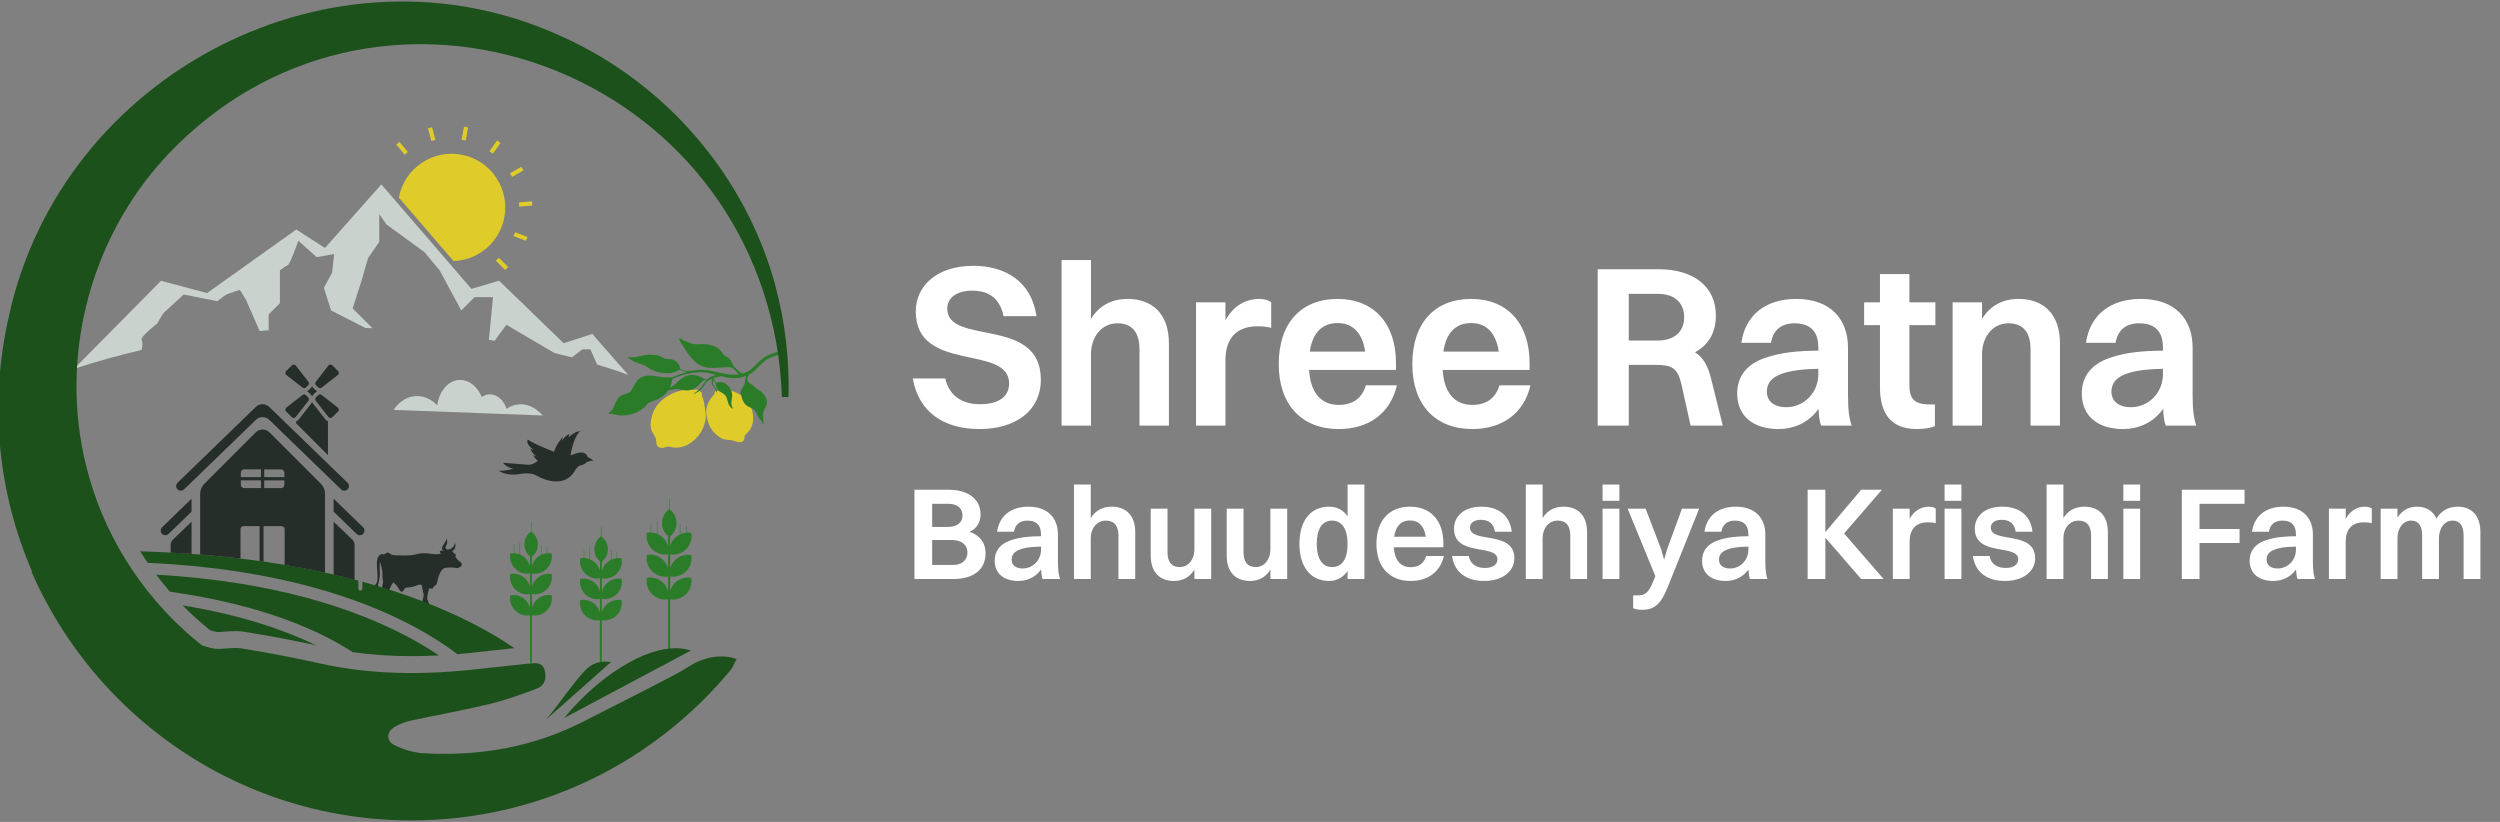 <svg width="146" height="48" viewBox="0 0 146 48" fill="none" xmlns="http://www.w3.org/2000/svg">
<rect x="0" y="0" width="146" height="48" fill="#808080" stroke="none"/>
<g clip-path="url(#clip0_526_2082)">
<path d="M28.377 14.524C27.821 14.987 27.156 15.222 26.485 15.244L23.294 11.541C23.422 10.845 23.786 10.189 24.371 9.705C25.701 8.597 27.676 8.78 28.783 10.111C29.891 11.442 29.708 13.416 28.377 14.524Z" fill="#DFCC2A"/>
<path d="M23.328 8.286L23.14 8.443L23.632 9.035L23.82 8.878L23.328 8.286Z" fill="#DFCC2A"/>
<path d="M25.232 7.429L24.995 7.492L25.192 8.236L25.428 8.174L25.232 7.429Z" fill="#DFCC2A"/>
<path d="M27.095 7.401L26.958 8.159L27.199 8.202L27.336 7.444L27.095 7.401Z" fill="#DFCC2A"/>
<path d="M29.029 8.203L28.585 8.832L28.787 8.975L29.231 8.345L29.029 8.203Z" fill="#DFCC2A"/>
<path d="M30.449 9.739L29.781 10.122L29.903 10.335L30.571 9.952L30.449 9.739Z" fill="#DFCC2A"/>
<path d="M31.067 11.756L30.3 11.821L30.321 12.067L31.088 12.002L31.067 11.756Z" fill="#DFCC2A"/>
<path d="M30.079 13.567L29.995 13.796L30.717 14.062L30.802 13.832L30.079 13.567Z" fill="#DFCC2A"/>
<path d="M29.133 15.047L28.958 15.222L29.501 15.767L29.676 15.593L29.133 15.047Z" fill="#DFCC2A"/>
<path d="M36.696 21.899C36.696 21.899 36.05 21.643 34.871 21.289L34.481 20.402H34.002L33.4 20.873C33.08 20.787 32.74 20.704 32.376 20.614L29.572 18.967L28.886 19.901C28.774 19.882 28.665 19.863 28.55 19.844L28.793 17.351H27.716L26.937 18.131L25.68 15.797L24.846 14.794L24.784 14.721L23.114 13.504L22.567 13.105L22.149 12.508V14.124L21.937 14.431L21.491 15.08L21.132 16.337L20.595 18.012L21.75 19.167C21.614 19.162 21.476 19.157 21.341 19.155L19.335 18.131L18.915 16.812L19.395 15.914L19.516 14.837L18.499 15.018L17.422 14.06C17.422 14.06 16.945 15.438 16.795 15.495C16.645 15.557 16.346 15.795 16.346 15.795V17.708L15.69 18.366C15.69 18.366 15.683 18.763 15.69 19.022C15.69 19.076 15.693 19.169 15.693 19.286C15.514 19.3 15.341 19.314 15.163 19.331L14.374 17.527L14.013 16.931C14.013 16.931 13.416 17.111 13.236 17.199C13.055 17.29 12.696 17.589 12.696 17.589L10.724 17.199L9.526 18.307L9.167 18.908C9.167 18.908 8.15 19.685 8.269 19.865C8.39 20.046 8.26 20.44 8.26 20.44C6.965 20.742 5.648 21.106 4.32 21.541L9.405 16.396L12.097 17.114L17.301 13.404L18.979 14.481L22.27 10.769L22.66 11.218L25.851 14.92L26.925 16.168L27.16 16.441L27.531 16.871L29.149 16.394L32.918 20.044L34.593 19.504L36.689 21.897L36.696 21.899Z" fill="#C9D2CC"/>
<path d="M31.934 34.417C32.177 34.175 32.269 33.84 32.215 33.526C31.901 33.472 31.566 33.564 31.323 33.807C31.195 33.935 31.11 34.092 31.064 34.256V33.495C31.371 33.541 31.697 33.448 31.934 33.213C32.177 32.97 32.269 32.635 32.215 32.322C32.129 32.307 32.041 32.305 31.956 32.312V31.941H31.927V32.315C31.82 32.326 31.716 32.355 31.618 32.4V31.849H31.59V32.414C31.495 32.462 31.404 32.524 31.323 32.604C31.195 32.733 31.11 32.889 31.064 33.053V32.519C31.276 32.348 31.414 32.089 31.414 31.797C31.414 31.504 31.264 31.219 31.036 31.048V30.489H31.008V31.043C30.775 31.212 30.625 31.485 30.625 31.794C30.625 32.077 30.753 32.331 30.953 32.5V33.051C30.908 32.887 30.822 32.733 30.694 32.602C30.599 32.507 30.489 32.436 30.373 32.386V31.706H30.345V32.374C30.245 32.336 30.14 32.312 30.036 32.305V31.799H30.007V32.305C29.938 32.305 29.869 32.305 29.803 32.319C29.748 32.633 29.841 32.968 30.083 33.21C30.321 33.448 30.644 33.541 30.953 33.493V34.251C30.908 34.087 30.822 33.933 30.694 33.802C30.451 33.56 30.116 33.467 29.803 33.522C29.748 33.835 29.841 34.17 30.083 34.413C30.321 34.65 30.644 34.743 30.953 34.696V35.492C30.908 35.328 30.822 35.173 30.694 35.042C30.451 34.8 30.116 34.707 29.803 34.762C29.748 35.076 29.841 35.411 30.083 35.653C30.321 35.891 30.644 35.983 30.953 35.936V38.699H31.067V35.936C31.373 35.981 31.699 35.888 31.937 35.653C32.179 35.411 32.272 35.076 32.217 34.762C31.903 34.707 31.568 34.8 31.326 35.042C31.198 35.171 31.112 35.328 31.067 35.492V34.693C31.373 34.741 31.699 34.646 31.937 34.41L31.934 34.417Z" fill="#2B7C29"/>
<path d="M36.024 34.698C36.266 34.456 36.359 34.12 36.304 33.807C35.99 33.752 35.655 33.845 35.413 34.087C35.285 34.215 35.199 34.372 35.154 34.536V33.778C35.461 33.823 35.786 33.731 36.021 33.495C36.264 33.253 36.356 32.918 36.302 32.604C36.216 32.59 36.128 32.588 36.043 32.595V32.224H36.014V32.597C35.907 32.609 35.803 32.638 35.705 32.683V32.132H35.677V32.697C35.582 32.745 35.492 32.806 35.411 32.885C35.282 33.013 35.197 33.17 35.152 33.334V32.799C35.363 32.628 35.501 32.369 35.501 32.077C35.501 31.785 35.351 31.499 35.123 31.331V30.772H35.095V31.326C34.862 31.495 34.712 31.768 34.712 32.077C34.712 32.36 34.84 32.611 35.04 32.783V33.334C34.995 33.17 34.909 33.016 34.781 32.885C34.686 32.79 34.577 32.718 34.46 32.669V31.989H34.432V32.657C34.332 32.619 34.227 32.595 34.123 32.588V32.082H34.094V32.588C34.025 32.588 33.959 32.588 33.89 32.602C33.835 32.916 33.928 33.251 34.17 33.493C34.408 33.731 34.731 33.823 35.038 33.776V34.534C34.992 34.37 34.907 34.215 34.779 34.085C34.536 33.842 34.201 33.75 33.888 33.804C33.833 34.118 33.925 34.453 34.168 34.696C34.406 34.933 34.729 35.026 35.035 34.978V35.774C34.99 35.61 34.904 35.456 34.776 35.325C34.534 35.083 34.199 34.99 33.885 35.045C33.831 35.358 33.923 35.694 34.166 35.936C34.403 36.173 34.726 36.266 35.033 36.219V38.982H35.147V36.219C35.453 36.264 35.779 36.171 36.014 35.936C36.257 35.694 36.349 35.358 36.295 35.045C35.981 34.99 35.646 35.083 35.404 35.325C35.275 35.453 35.19 35.61 35.145 35.774V34.978C35.451 35.023 35.777 34.931 36.012 34.696L36.024 34.698Z" fill="#2B7C29"/>
<path d="M40.07 33.367C40.329 33.108 40.429 32.749 40.372 32.412C40.035 32.352 39.676 32.455 39.417 32.714C39.279 32.852 39.186 33.018 39.139 33.194V32.379C39.469 32.429 39.816 32.329 40.07 32.075C40.325 31.82 40.429 31.457 40.372 31.119C40.279 31.103 40.187 31.1 40.094 31.107V30.71H40.063V31.11C39.949 31.122 39.837 31.152 39.731 31.2V30.608H39.7V31.214C39.597 31.264 39.5 31.331 39.415 31.416C39.277 31.554 39.184 31.72 39.137 31.896V31.321C39.365 31.138 39.51 30.86 39.51 30.547C39.51 30.233 39.348 29.926 39.103 29.746V29.147H39.072V29.741C38.823 29.922 38.661 30.214 38.661 30.547C38.661 30.851 38.799 31.122 39.013 31.305V31.896C38.965 31.72 38.873 31.554 38.735 31.416C38.633 31.314 38.516 31.238 38.393 31.186V30.456H38.362V31.174C38.255 31.134 38.143 31.107 38.029 31.1V30.556H37.998V31.1C37.925 31.1 37.851 31.1 37.78 31.114C37.72 31.452 37.822 31.811 38.081 32.07C38.336 32.324 38.683 32.424 39.013 32.374V33.189C38.965 33.013 38.873 32.847 38.735 32.709C38.476 32.45 38.117 32.35 37.78 32.407C37.72 32.745 37.822 33.103 38.081 33.362C38.336 33.617 38.683 33.717 39.013 33.667V34.522C38.965 34.346 38.873 34.18 38.735 34.042C38.476 33.783 38.117 33.683 37.78 33.74C37.72 34.078 37.822 34.437 38.081 34.696C38.34 34.955 38.683 35.05 39.013 35V37.963H39.137V35C39.467 35.05 39.814 34.95 40.068 34.696C40.327 34.437 40.427 34.078 40.37 33.74C40.032 33.681 39.674 33.783 39.415 34.042C39.277 34.18 39.184 34.346 39.137 34.522V33.667C39.467 33.717 39.814 33.617 40.068 33.362L40.07 33.367Z" fill="#2B7C29"/>
<path d="M43.977 24.252C43.96 24.095 43.92 23.943 43.863 23.798C43.808 23.66 43.737 23.522 43.644 23.406C43.45 23.159 43.164 22.992 42.874 22.878C42.732 22.821 42.58 22.781 42.425 22.774C42.349 22.771 42.271 22.774 42.197 22.791C42.133 22.805 42.052 22.848 41.986 22.831C41.943 22.821 41.922 22.798 41.874 22.812C41.817 22.826 41.731 22.869 41.729 22.938C41.729 22.954 41.731 22.971 41.729 22.988C41.729 23.004 41.717 23.019 41.71 23.033C41.708 23.04 41.703 23.045 41.698 23.052C41.677 23.071 41.653 23.092 41.634 23.114C41.587 23.166 41.541 23.221 41.501 23.28C41.42 23.396 41.356 23.525 41.311 23.66C41.266 23.793 41.242 23.931 41.244 24.071C41.244 24.235 41.285 24.397 41.328 24.554C41.368 24.706 41.418 24.855 41.499 24.991C41.572 25.114 41.665 25.226 41.769 25.328C41.879 25.433 41.998 25.53 42.133 25.599C42.204 25.635 42.278 25.659 42.354 25.671C42.435 25.685 42.52 25.687 42.601 25.694C42.682 25.701 42.763 25.711 42.839 25.737C43.105 25.832 43.466 25.937 43.483 25.521C43.483 25.485 43.49 25.457 43.509 25.426C43.544 25.366 43.602 25.321 43.651 25.271C43.704 25.219 43.749 25.164 43.789 25.103C43.87 24.981 43.925 24.844 43.956 24.703C43.989 24.554 43.991 24.402 43.975 24.252H43.977Z" fill="#DFCC2A"/>
<path d="M41.135 23.627C41.116 23.451 41.071 23.268 40.985 23.116C40.985 23.109 40.99 23.102 40.99 23.092C40.997 23.052 41.002 23.012 40.99 22.974C40.971 22.916 40.921 22.878 40.871 22.843C40.817 22.802 40.76 22.762 40.693 22.753C40.634 22.743 40.577 22.76 40.517 22.774C40.41 22.753 40.296 22.748 40.187 22.755C39.697 22.779 39.217 22.954 38.821 23.244C38.41 23.544 38.162 23.905 38.046 24.399C38.008 24.566 37.982 24.739 37.998 24.905C38.005 24.993 38.027 25.076 38.06 25.157C38.132 25.328 38.286 25.495 38.314 25.687C38.348 25.91 38.295 26.089 38.581 26.155C38.754 26.196 38.837 26.089 38.996 26.082C39.077 26.079 39.156 26.103 39.234 26.12C39.315 26.136 39.4 26.143 39.483 26.143C39.652 26.143 39.821 26.11 39.98 26.051C40.147 25.989 40.301 25.896 40.441 25.787C40.586 25.675 40.714 25.542 40.824 25.4C41.023 25.138 41.135 24.848 41.199 24.53C41.254 24.257 41.168 23.905 41.135 23.627Z" fill="#DFCC2A"/>
<path d="M45.576 20.531C45.31 20.566 45.039 20.647 44.801 20.771C44.578 20.885 44.398 21.049 44.222 21.225C44.025 21.424 43.832 21.626 43.573 21.743C43.502 21.773 43.428 21.8 43.352 21.819C43.347 21.814 43.343 21.809 43.335 21.807C43.191 21.738 43.093 21.6 42.967 21.503C42.839 21.403 42.694 21.315 42.544 21.248C42.387 21.182 42.223 21.144 42.055 21.125C41.874 21.103 41.698 21.075 41.527 21.011C41.437 20.977 41.349 20.937 41.263 20.892C41.218 20.868 41.175 20.842 41.13 20.818C41.083 20.792 41.035 20.771 40.988 20.742C40.973 20.733 40.962 20.752 40.973 20.761C41.04 20.823 41.102 20.882 41.18 20.928C41.256 20.97 41.332 21.011 41.413 21.044C41.577 21.113 41.751 21.158 41.926 21.187C42.107 21.215 42.283 21.244 42.454 21.31C42.608 21.372 42.753 21.457 42.877 21.569C42.946 21.631 43.005 21.702 43.067 21.773C43.093 21.804 43.121 21.833 43.152 21.859C43.043 21.876 42.931 21.88 42.822 21.88C42.254 21.876 41.727 21.648 41.166 21.605C40.931 21.588 40.691 21.605 40.453 21.648C40.332 21.648 40.208 21.662 40.087 21.657C39.897 21.65 39.769 21.569 39.6 21.5C39.317 21.384 39.037 21.431 38.742 21.467C38.74 21.467 38.742 21.472 38.742 21.472C39.089 21.448 39.424 21.467 39.74 21.614C39.861 21.671 39.975 21.702 40.108 21.714C40.123 21.714 40.135 21.716 40.149 21.719C39.964 21.766 39.783 21.826 39.607 21.892C39.063 22.099 38.505 22.389 38.084 22.798C38.07 22.809 38.084 22.831 38.103 22.821C38.547 22.508 38.989 22.211 39.505 22.025C40.023 21.84 40.624 21.69 41.175 21.755C41.396 21.781 41.61 21.835 41.822 21.89C41.639 21.928 41.465 22.009 41.318 22.142C41.311 22.147 41.306 22.154 41.299 22.161C41.249 22.175 41.197 22.159 41.147 22.147C41.073 22.13 40.997 22.142 40.923 22.154C40.769 22.182 40.615 22.215 40.462 22.256C40.379 22.277 40.296 22.303 40.213 22.329C40.206 22.329 40.211 22.344 40.215 22.341C40.367 22.303 40.522 22.268 40.679 22.237C40.757 22.22 40.838 22.206 40.916 22.194C40.954 22.187 40.992 22.182 41.033 22.18C41.071 22.18 41.106 22.182 41.145 22.192C41.178 22.199 41.213 22.208 41.247 22.213C41.152 22.318 41.08 22.432 41 22.555C40.881 22.729 40.7 22.857 40.534 22.983C40.522 22.992 40.534 23.014 40.548 23.007C40.698 22.928 40.838 22.85 40.959 22.726C41.087 22.593 41.152 22.413 41.292 22.287C41.382 22.206 41.489 22.149 41.605 22.106C41.57 22.194 41.556 22.296 41.568 22.382C41.596 22.581 41.846 22.688 41.815 22.9C41.812 22.921 41.846 22.931 41.85 22.909C41.888 22.788 41.831 22.695 41.755 22.603C41.679 22.508 41.615 22.418 41.632 22.289C41.636 22.251 41.648 22.218 41.663 22.182C41.677 22.213 41.696 22.242 41.715 22.27C41.741 22.311 41.77 22.351 41.803 22.384C41.872 22.451 41.962 22.477 42.052 22.498C42.064 22.501 42.069 22.482 42.057 22.479C41.974 22.453 41.886 22.425 41.824 22.358C41.765 22.291 41.727 22.211 41.686 22.13C41.696 22.111 41.705 22.09 41.715 22.07C41.848 22.03 41.986 22.002 42.116 21.971C42.337 22.025 42.561 22.073 42.794 22.08C43.069 22.09 43.335 22.047 43.58 21.949C43.507 22.085 43.497 22.227 43.542 22.375C43.59 22.527 43.675 22.669 43.751 22.807C43.792 22.878 43.832 22.947 43.875 23.014C43.92 23.085 43.965 23.159 44.02 23.221C44.032 23.235 44.053 23.221 44.048 23.204C44.022 23.133 43.986 23.064 43.953 22.995C43.92 22.926 43.884 22.857 43.851 22.788C43.785 22.655 43.72 22.522 43.668 22.384C43.618 22.253 43.616 22.128 43.675 22.002C43.699 21.952 43.73 21.907 43.763 21.864C43.882 21.8 43.994 21.719 44.096 21.624C44.305 21.429 44.483 21.201 44.718 21.039C44.989 20.852 45.308 20.785 45.614 20.685C45.702 20.657 45.657 20.524 45.571 20.535L45.576 20.531Z" fill="#2B7C29"/>
<path d="M39.472 21.971C39.303 22.03 39.137 22.04 38.961 22.037C38.759 22.037 38.564 22.011 38.367 21.976C38.053 21.918 37.697 21.897 37.409 22.063C37.278 22.137 37.186 22.246 37.11 22.372C37.038 22.496 36.981 22.629 36.903 22.748C36.865 22.805 36.82 22.859 36.767 22.902C36.701 22.954 36.623 22.985 36.542 23.007C36.461 23.03 36.375 23.047 36.299 23.088C36.233 23.123 36.173 23.171 36.123 23.228C35.888 23.491 35.872 23.919 35.558 24.116C35.522 24.14 35.558 24.202 35.596 24.181C35.644 24.154 35.705 24.164 35.755 24.174C35.81 24.183 35.862 24.195 35.914 24.207C35.993 24.226 36.071 24.245 36.152 24.254C36.235 24.264 36.321 24.266 36.404 24.264C36.72 24.257 37.041 24.166 37.314 24.012C37.447 23.936 37.58 23.846 37.687 23.736C37.739 23.684 37.775 23.617 37.832 23.57C37.882 23.527 37.941 23.499 38.001 23.473C38.151 23.408 38.307 23.361 38.455 23.294C38.588 23.233 38.711 23.149 38.818 23.047C38.944 22.928 39.046 22.788 39.125 22.634C39.165 22.553 39.196 22.47 39.215 22.382C39.232 22.294 39.239 22.206 39.279 22.125C39.286 22.111 39.286 22.099 39.279 22.09C39.35 22.075 39.422 22.054 39.488 22.014C39.512 21.999 39.498 21.964 39.472 21.973V21.971Z" fill="#2B7C29"/>
<path d="M39.733 21.567C39.709 21.462 39.69 21.358 39.633 21.265C39.586 21.187 39.517 21.118 39.441 21.068C39.362 21.018 39.272 20.985 39.177 20.975C39.056 20.963 38.937 20.98 38.821 20.937C38.721 20.899 38.633 20.837 38.535 20.794C38.426 20.747 38.307 20.73 38.191 20.726C38.072 20.718 37.953 20.714 37.837 20.718C37.718 20.723 37.599 20.745 37.485 20.771C37.228 20.83 36.96 20.913 36.696 20.847C36.677 20.842 36.67 20.868 36.682 20.88C36.772 20.951 36.862 21.023 36.962 21.077C37.057 21.13 37.16 21.165 37.264 21.201C37.366 21.236 37.471 21.267 37.571 21.31C37.623 21.331 37.673 21.358 37.72 21.386C37.77 21.417 37.818 21.45 37.865 21.484C38.205 21.716 38.635 21.809 39.042 21.797C39.265 21.79 39.493 21.731 39.671 21.593C39.676 21.59 39.676 21.586 39.674 21.581H39.685C39.693 21.605 39.738 21.598 39.731 21.569L39.733 21.567Z" fill="#2B7C29"/>
<path d="M41.185 22.161C40.898 21.961 40.536 21.835 40.187 21.923C40.03 21.964 39.888 22.042 39.759 22.137C39.695 22.185 39.633 22.239 39.576 22.294C39.514 22.351 39.46 22.413 39.398 22.467C39.324 22.536 39.241 22.581 39.153 22.622C39.058 22.665 38.961 22.705 38.863 22.743C38.83 22.755 38.849 22.8 38.88 22.798C39.056 22.788 39.232 22.774 39.405 22.738C39.448 22.729 39.491 22.719 39.536 22.722C39.581 22.722 39.624 22.729 39.667 22.738C39.752 22.755 39.835 22.774 39.921 22.786C40.082 22.81 40.244 22.805 40.401 22.753C40.539 22.707 40.665 22.627 40.769 22.529C40.888 22.418 40.976 22.265 41.123 22.189C41.135 22.185 41.138 22.175 41.14 22.166H41.145C41.145 22.166 41.164 22.177 41.173 22.182C41.187 22.189 41.199 22.168 41.187 22.159L41.185 22.161Z" fill="#2B7C29"/>
<path d="M42.801 23.831C42.701 23.717 42.703 23.556 42.722 23.416C42.734 23.33 42.751 23.247 42.758 23.161C42.763 23.097 42.758 23.033 42.746 22.971C42.696 22.719 42.523 22.479 42.292 22.365C42.223 22.332 42.15 22.313 42.071 22.313C41.983 22.313 41.898 22.337 41.81 22.337C41.803 22.337 41.796 22.339 41.793 22.344C41.791 22.344 41.786 22.344 41.786 22.349C41.786 22.349 41.786 22.349 41.786 22.351C41.784 22.36 41.786 22.37 41.791 22.375C41.8 22.422 41.81 22.472 41.819 22.52C41.829 22.572 41.841 22.624 41.86 22.674C41.881 22.726 41.914 22.771 41.957 22.809C42.005 22.85 42.057 22.881 42.112 22.912C42.207 22.966 42.306 23.019 42.371 23.109C42.456 23.228 42.475 23.382 42.52 23.52C42.566 23.658 42.639 23.796 42.775 23.862C42.794 23.872 42.813 23.846 42.798 23.831H42.801Z" fill="#2B7C29"/>
<path d="M42.931 21.498C42.931 21.498 42.917 21.481 42.91 21.472C42.91 21.467 42.908 21.462 42.903 21.457C42.834 21.386 42.798 21.291 42.753 21.206C42.706 21.118 42.661 21.02 42.592 20.947C42.513 20.861 42.406 20.828 42.314 20.761C42.216 20.69 42.171 20.571 42.093 20.481C42.014 20.393 41.922 20.319 41.819 20.265C41.703 20.2 41.572 20.167 41.444 20.139C41.311 20.11 41.175 20.093 41.04 20.096C40.895 20.098 40.752 20.117 40.608 20.105C40.446 20.091 40.299 20.034 40.149 19.972C40.011 19.915 39.854 19.872 39.745 19.77C39.707 19.732 39.636 19.789 39.662 19.834C39.79 20.063 39.928 20.284 40.073 20.5C40.215 20.714 40.377 20.92 40.562 21.099C40.752 21.279 40.973 21.398 41.23 21.453C41.494 21.507 41.762 21.493 42.029 21.469C42.185 21.455 42.344 21.441 42.501 21.443C42.603 21.443 42.744 21.436 42.839 21.493C42.843 21.498 42.848 21.503 42.855 21.507C42.86 21.512 42.865 21.512 42.87 21.515C42.877 21.519 42.884 21.526 42.889 21.534C42.915 21.562 42.958 21.529 42.936 21.498H42.931Z" fill="#2B7C29"/>
<path d="M44.752 23.705C44.79 23.622 44.799 23.529 44.79 23.437C44.771 23.249 44.657 23.071 44.523 22.94C44.45 22.869 44.367 22.812 44.281 22.757C44.193 22.7 44.117 22.634 44.039 22.562C43.998 22.527 43.958 22.491 43.913 22.46C43.868 22.429 43.82 22.408 43.775 22.377C43.699 22.327 43.637 22.23 43.63 22.139C43.628 22.101 43.575 22.108 43.568 22.139C43.563 22.156 43.563 22.175 43.563 22.192C43.554 22.189 43.544 22.192 43.54 22.201C43.502 22.311 43.483 22.425 43.43 22.529C43.385 22.624 43.3 22.698 43.269 22.8C43.238 22.898 43.264 23.004 43.288 23.099C43.309 23.19 43.335 23.28 43.373 23.366C43.411 23.451 43.449 23.532 43.511 23.601C43.578 23.674 43.656 23.727 43.744 23.77C43.842 23.815 43.949 23.853 44.034 23.922C44.112 23.986 44.158 24.074 44.198 24.164C44.241 24.261 44.281 24.359 44.343 24.444C44.4 24.525 44.516 24.608 44.523 24.713C44.523 24.727 44.523 24.739 44.523 24.753C44.523 24.794 44.578 24.801 44.585 24.76C44.588 24.739 44.588 24.72 44.585 24.701C44.585 24.544 44.573 24.395 44.562 24.242C44.547 24.048 44.673 23.869 44.752 23.701V23.705Z" fill="#2B7C29"/>
<path d="M32.937 41.936C35.441 40.603 37.946 39.27 40.346 37.994C38.447 37.338 35.304 39.077 32.937 41.936Z" fill="#1C511B"/>
<path d="M34.147 39.177C33.329 40.063 32.671 41.102 31.889 42.024C33.146 40.909 34.403 39.795 35.689 38.657C35.066 38.59 34.591 38.697 34.147 39.177Z" fill="#1C511B"/>
<path d="M45.296 16.731C43.566 10.296 38.892 4.84 32.761 2.11C19.506 -3.961 3.595 4.258 0.511 18.504C-0.677 23.734 -0.069 28.878 1.872 33.381H1.839C2.11 34.009 2.409 34.622 2.735 35.216C3.253 36.183 3.84 37.107 4.486 37.987C5.753 39.724 7.245 41.28 8.923 42.62C13.06 45.93 18.311 47.912 24.021 47.912H24.031C31.559 47.91 38.283 44.464 42.718 39.068C42.718 39.068 42.718 39.065 42.72 39.065C42.855 38.823 42.955 38.616 43.019 38.483C42.879 38.436 42.644 38.369 42.347 38.345C41.263 38.258 40.401 38.813 40.144 38.977C39.315 39.5 37.566 40.344 34.111 42.117C31.162 43.633 28.009 44.179 24.722 43.989C24.494 43.977 24.259 43.939 24.029 43.88C23.689 43.799 23.354 43.67 23.049 43.521C22.524 43.26 22.565 42.73 23.08 42.432C23.354 42.278 23.663 42.154 23.974 42.088C23.99 42.083 24.012 42.081 24.029 42.076C25.544 41.748 27.072 41.482 28.579 41.116C29.529 40.888 30.454 40.555 31.366 40.208C31.827 40.03 31.934 39.59 31.803 39.125C31.68 38.685 31.297 38.711 30.967 38.745C29.774 38.861 28.591 39.011 27.4 39.127C24.487 39.422 21.59 39.386 18.71 38.749C17.183 38.41 15.64 38.115 14.093 37.865C13.523 37.773 12.893 37.984 12.342 37.849C12.157 37.801 11.976 37.751 11.796 37.69C8.676 35.237 6.306 31.744 5.218 27.897C3.312 21.334 5.095 13.989 9.833 8.992C21.657 -3.441 42.318 3.265 45.334 20.022C45.522 21.065 45.619 22.123 45.664 23.185H46.049C46.101 21.015 45.861 18.834 45.291 16.733L45.296 16.731Z" fill="#1C511B"/>
<path fill-rule="evenodd" clip-rule="evenodd" d="M25.148 35.389C25.148 35.389 25.005 35.197 24.96 35.007C24.917 34.814 25.029 34.589 25.046 34.403C25.046 34.403 25.046 34.358 25.081 34.363C25.117 34.367 25.247 34.422 25.295 34.318C25.34 34.213 25.497 34.192 25.526 34.021C25.554 33.852 25.697 33.189 26.029 33.158C26.364 33.13 26.569 33.144 26.666 33.175C26.764 33.206 26.794 33.13 26.849 33.111C26.901 33.094 26.961 33.075 26.961 32.987C26.961 32.901 26.947 32.852 26.851 32.79C26.756 32.728 26.721 32.704 26.704 32.669C26.688 32.633 26.63 32.547 26.585 32.5C26.585 32.5 26.635 32.433 26.611 32.371C26.585 32.31 26.528 32.341 26.497 32.305C26.466 32.269 26.409 32.181 26.409 32.181C26.409 32.181 26.685 32.07 26.571 31.689C26.571 31.689 26.559 31.792 26.507 31.875C26.455 31.958 26.357 32.063 26.262 32.077C26.167 32.091 26.079 32.101 26.039 32.048C25.998 31.998 26.008 31.953 26.06 31.856C26.11 31.758 26.162 31.623 26.072 31.454C26.072 31.454 26.079 31.566 25.922 31.78C25.765 31.994 25.782 32.105 25.929 32.2C25.929 32.2 25.82 32.134 25.725 32.165C25.63 32.193 25.725 32.312 25.77 32.334C25.77 32.334 25.561 32.371 25.421 32.371C25.281 32.371 24.784 32.236 24.363 32.357C23.941 32.478 23.406 32.431 23.239 32.431C23.073 32.431 22.914 32.436 22.805 32.355C22.695 32.276 22.641 32.229 22.512 32.329C22.384 32.428 22.332 32.334 22.256 32.367C22.18 32.4 21.98 32.481 22.011 33.046C22.042 33.612 22.073 33.776 22.023 33.961C21.975 34.147 21.857 34.168 21.819 34.327C21.783 34.486 21.868 34.567 21.783 34.705C21.783 34.705 21.871 34.643 21.933 34.493C21.933 34.493 21.952 34.648 21.837 34.795C21.837 34.795 22.011 34.779 22.106 34.553C22.203 34.327 22.068 34.163 22.068 34.163C22.068 34.163 22.208 33.781 22.18 33.37C22.151 32.958 22.201 32.813 22.201 32.813C22.201 32.813 22.348 33.303 22.334 33.55C22.32 33.797 22.413 33.947 22.344 34.12C22.275 34.294 22.377 34.498 22.415 34.605C22.451 34.712 22.508 35.235 22.527 35.309C22.546 35.385 22.9 35.323 22.9 35.323L22.995 35.261C22.995 35.261 22.783 35.123 22.726 34.802C22.667 34.482 22.838 34.208 22.959 34.009C22.959 34.009 23.033 34.056 23.149 34.185C23.266 34.31 23.349 34.553 23.456 34.562C23.563 34.572 23.591 34.339 23.717 34.32C23.843 34.301 24.109 34.299 24.342 34.189C24.575 34.08 24.644 34.142 24.663 34.327C24.682 34.515 24.748 34.676 24.744 34.772C24.739 34.867 24.606 35.354 24.606 35.354L25.019 35.432L25.148 35.385V35.389Z" fill="#252E28"/>
<path d="M25.642 38.276C25.098 38.303 24.57 38.319 24.045 38.319C22.843 38.319 21.702 38.243 20.6 38.086C18.601 36.789 15.27 35.313 9.928 34.555C9.664 34.254 9.412 33.94 9.17 33.621H9.168C9.153 33.602 9.139 33.581 9.122 33.562C9.17 33.564 9.213 33.567 9.26 33.569H9.263C9.498 33.583 9.733 33.598 9.964 33.614C10.382 33.645 10.788 33.681 11.185 33.721C11.354 33.736 11.52 33.752 11.684 33.771C12.409 33.849 13.107 33.94 13.777 34.044C19.723 34.966 23.489 36.832 25.64 38.281L25.642 38.276Z" fill="#1C511B"/>
<path d="M18.451 37.685C17.061 37.383 15.65 37.119 14.255 36.894C14.101 36.87 13.937 36.855 13.758 36.855C13.556 36.855 13.359 36.872 13.188 36.884C13.041 36.896 12.903 36.908 12.782 36.908C12.696 36.908 12.627 36.903 12.585 36.891C12.47 36.863 12.366 36.834 12.271 36.806C11.708 36.354 11.173 35.869 10.667 35.354C14.105 35.922 16.629 36.794 18.451 37.682V37.685Z" fill="#1C511B"/>
<path d="M30.029 37.849C29.684 37.887 29.342 37.925 29 37.963C28.434 38.027 27.869 38.091 27.301 38.148C27.101 38.167 26.906 38.189 26.714 38.203C25.024 36.927 22.03 35.192 17.273 34.042C17.061 33.99 16.845 33.942 16.627 33.892C16.227 33.802 15.816 33.719 15.393 33.636C15.317 33.621 15.239 33.607 15.163 33.593C14.799 33.526 14.428 33.462 14.046 33.403C13.637 33.339 13.217 33.277 12.787 33.222C12.428 33.175 12.062 33.134 11.686 33.096C11.522 33.08 11.356 33.063 11.187 33.046C11.142 33.042 11.099 33.039 11.054 33.035C10.741 33.006 10.42 32.977 10.094 32.956C10.049 32.954 10.009 32.949 9.964 32.947C9.688 32.928 9.407 32.909 9.122 32.894C8.961 32.885 8.794 32.878 8.628 32.87C8.476 32.65 8.331 32.424 8.188 32.196C8.557 32.205 8.918 32.219 9.277 32.236C9.472 32.246 9.662 32.253 9.854 32.265C9.892 32.267 9.928 32.267 9.964 32.272C10.332 32.288 10.693 32.312 11.052 32.338C11.097 32.341 11.14 32.343 11.185 32.348C11.354 32.36 11.52 32.371 11.684 32.386C12.116 32.419 12.542 32.457 12.958 32.502C13.036 32.509 13.114 32.517 13.193 32.526C13.48 32.554 13.763 32.588 14.041 32.621C14.084 32.626 14.124 32.63 14.167 32.635C14.26 32.645 14.352 32.657 14.443 32.669C14.683 32.697 14.923 32.73 15.158 32.764C15.234 32.773 15.312 32.785 15.389 32.794C15.398 32.797 15.408 32.797 15.417 32.799C15.495 32.809 15.574 32.821 15.65 32.833C15.98 32.88 16.301 32.93 16.619 32.985C16.938 33.039 17.249 33.094 17.556 33.151C17.658 33.168 17.762 33.189 17.864 33.21C18.242 33.282 18.615 33.36 18.977 33.438C19.105 33.465 19.233 33.495 19.359 33.524C19.397 33.531 19.435 33.541 19.473 33.55C19.609 33.579 19.744 33.612 19.877 33.643C19.956 33.659 20.032 33.681 20.108 33.7C20.307 33.75 20.505 33.797 20.697 33.849C20.775 33.869 20.854 33.89 20.93 33.911V34.37C20.93 34.434 20.982 34.486 21.046 34.486C21.11 34.486 21.163 34.434 21.163 34.37V33.973C21.234 33.992 21.305 34.014 21.374 34.032H21.379C21.391 34.04 21.405 34.044 21.422 34.044C21.424 34.047 21.429 34.047 21.431 34.047C25.651 35.23 28.405 36.734 30.021 37.839L30.029 37.849Z" fill="#1C511B"/>
<path d="M10.75 28.581L14.942 24.52C15.16 24.309 15.51 24.309 15.728 24.52L19.92 28.581C20.027 28.686 20.198 28.684 20.302 28.574C20.407 28.467 20.405 28.296 20.295 28.192L15.726 23.765C15.507 23.553 15.158 23.553 14.939 23.765L10.37 28.192C10.263 28.296 10.261 28.467 10.363 28.574C10.467 28.681 10.638 28.684 10.745 28.581H10.75Z" fill="#252E28"/>
<path d="M18.744 28.256L15.736 25.25C15.514 25.029 15.156 25.029 14.937 25.25L11.929 28.256C11.774 28.41 11.689 28.619 11.689 28.838V32.386C12.121 32.419 12.546 32.457 12.962 32.502C13.041 32.509 13.119 32.516 13.198 32.526C13.485 32.554 13.768 32.588 14.046 32.621V30.905C14.046 30.808 14.124 30.727 14.219 30.727H15.16V32.766C15.236 32.776 15.315 32.787 15.391 32.797V30.727H16.446C16.543 30.727 16.624 30.806 16.624 30.905V32.992C16.943 33.046 17.254 33.101 17.56 33.158C17.663 33.175 17.767 33.196 17.869 33.217C18.247 33.289 18.62 33.367 18.981 33.446V28.836C18.981 28.617 18.893 28.408 18.741 28.253L18.744 28.256ZM15.241 28.505H14.26C14.15 28.505 14.065 28.42 14.065 28.311V28.052H15.241V28.503V28.505ZM15.241 27.866H14.065V27.607C14.065 27.498 14.15 27.41 14.26 27.41H15.241V27.864V27.866ZM16.608 28.313C16.608 28.422 16.52 28.508 16.41 28.508H15.431V28.056H16.608V28.315V28.313ZM16.608 27.866H15.431V27.412H16.41C16.52 27.412 16.608 27.5 16.608 27.61V27.869V27.866Z" fill="#252E28"/>
<path d="M9.462 31.174C9.567 31.281 9.738 31.283 9.845 31.181L11.187 29.879V29.126L9.467 30.791C9.36 30.896 9.358 31.067 9.46 31.174H9.462Z" fill="#252E28"/>
<path d="M11.187 30.466V32.35C11.142 32.345 11.099 32.343 11.054 32.341C10.695 32.315 10.334 32.291 9.966 32.274V31.813C9.966 31.701 10.011 31.599 10.089 31.523L11.19 30.466H11.187Z" fill="#252E28"/>
<path d="M21.203 30.791L19.483 29.126V29.879L20.825 31.181C20.932 31.286 21.103 31.283 21.208 31.174C21.312 31.067 21.31 30.896 21.201 30.791H21.203Z" fill="#252E28"/>
<path d="M20.706 31.813V33.859C20.512 33.807 20.314 33.759 20.117 33.709C20.041 33.69 19.965 33.669 19.887 33.652C19.754 33.621 19.618 33.588 19.483 33.56V30.466L20.585 31.523C20.664 31.599 20.709 31.704 20.709 31.813H20.706Z" fill="#252E28"/>
<path d="M17.665 22.634C17.727 22.681 17.817 22.677 17.872 22.622L17.995 22.498C18.05 22.444 18.057 22.353 18.007 22.291L17.275 21.353C17.218 21.279 17.109 21.272 17.042 21.339L16.712 21.669C16.645 21.735 16.653 21.845 16.726 21.902L17.665 22.634Z" fill="#252E28"/>
<path d="M19.409 24.364L19.739 24.033C19.806 23.967 19.799 23.858 19.725 23.8L18.787 23.069C18.725 23.021 18.634 23.026 18.58 23.08L18.456 23.204C18.402 23.261 18.395 23.349 18.444 23.411L19.176 24.349C19.233 24.423 19.343 24.43 19.409 24.364Z" fill="#252E28"/>
<path d="M17.042 24.364C17.109 24.43 17.218 24.423 17.275 24.349L18.007 23.411C18.055 23.349 18.05 23.259 17.995 23.204L17.872 23.08C17.817 23.026 17.727 23.019 17.665 23.069L16.726 23.8C16.653 23.857 16.645 23.967 16.712 24.033L17.042 24.364Z" fill="#252E28"/>
<path d="M17.926 22.852C17.964 22.871 18 22.895 18.031 22.924L18.154 23.047C18.185 23.078 18.209 23.114 18.226 23.152C18.245 23.114 18.266 23.078 18.299 23.047L18.423 22.924C18.454 22.893 18.489 22.869 18.527 22.852C18.489 22.833 18.454 22.809 18.423 22.781L18.299 22.657C18.268 22.627 18.245 22.591 18.228 22.553C18.209 22.591 18.188 22.627 18.154 22.657L18.031 22.781C18 22.812 17.964 22.836 17.926 22.852Z" fill="#252E28"/>
<path d="M18.226 23.47C18.214 23.499 18.202 23.525 18.183 23.551L17.451 24.489C17.411 24.542 17.356 24.58 17.297 24.606V24.725L19.152 26.581V24.604C19.093 24.58 19.038 24.542 18.998 24.487L18.266 23.549C18.247 23.525 18.238 23.496 18.223 23.468L18.226 23.47Z" fill="#252E28"/>
<path d="M18.58 22.622C18.634 22.677 18.725 22.684 18.787 22.634L19.725 21.902C19.799 21.845 19.806 21.735 19.739 21.669L19.409 21.339C19.343 21.272 19.233 21.279 19.176 21.353L18.444 22.291C18.397 22.353 18.401 22.444 18.456 22.498L18.58 22.622Z" fill="#252E28"/>
<path d="M30.278 27.693C30.278 27.693 30.931 27.55 31.29 27.752C31.29 27.752 32.816 28.715 33.557 27.517C33.621 27.412 33.75 27.201 33.935 27.17C34.03 27.153 34.192 27.091 34.275 26.973C34.339 26.961 34.408 26.947 34.408 26.947C34.422 26.942 34.427 26.92 34.427 26.92C34.472 26.906 34.65 26.918 34.65 26.918C34.579 26.814 34.413 26.735 34.313 26.695C34.28 26.562 34.158 26.345 33.714 26.457C33.576 26.493 33.462 26.555 33.315 26.585C33.393 26.169 33.574 25.412 33.892 25.179C33.892 25.179 33.593 25.164 33.22 25.533C33.22 25.533 33.208 25.397 33.263 25.34C33.263 25.34 32.992 25.438 32.825 25.754C32.825 25.754 32.847 25.53 32.885 25.495C32.885 25.495 32.497 25.913 32.357 26.386C31.861 26.191 31.088 25.872 30.822 25.666C30.822 25.666 30.651 25.946 31.188 26.281C31.188 26.281 31.05 26.25 30.965 26.177C30.965 26.177 31.062 26.497 31.326 26.633C31.326 26.633 31.176 26.611 31.136 26.576C31.136 26.576 31.259 26.83 31.419 26.904C31.419 26.904 31.164 27.144 30.865 27.144L29.38 27.025C29.38 27.025 29.529 27.279 29.967 27.372C29.967 27.372 29.579 27.515 29.135 27.488C29.135 27.488 29.501 27.802 30.28 27.698L30.278 27.693Z" fill="#252E28"/>
<path d="M31.689 24.261C31.359 23.874 30.929 23.629 30.461 23.613C30.145 23.601 29.846 23.694 29.584 23.867C29.42 23.387 29.059 23.045 28.638 23.028C28.455 23.021 28.284 23.078 28.135 23.183C27.895 22.608 27.438 22.208 26.913 22.189C26.224 22.163 25.651 22.805 25.537 23.67C25.224 23.347 24.832 23.147 24.409 23.13C23.838 23.109 23.33 23.425 22.983 23.938L31.689 24.264V24.261Z" fill="#C9D2CC"/>
<path d="M55.32 18.021C55.32 20.209 60.785 18.437 60.785 22.169C60.785 24.009 59.281 25.056 57.213 25.056C55.132 25.056 53.656 24.089 53.306 22.102H55.2C55.428 23.069 56.126 23.606 57.227 23.606C58.355 23.606 58.932 23.136 58.932 22.398C58.932 20.075 53.481 21.82 53.481 18.182C53.481 16.732 54.676 15.524 56.837 15.524C58.677 15.524 60.234 16.41 60.53 18.464H58.61C58.395 17.444 57.764 16.974 56.784 16.974C55.871 16.974 55.32 17.39 55.32 18.021ZM61.995 24.855V15.188H63.713V18.625C64.183 17.846 64.935 17.457 65.848 17.457C67.285 17.457 68.265 18.316 68.265 20.062V24.855H66.546V20.411C66.546 19.431 66.13 18.88 65.257 18.88C64.304 18.88 63.713 19.713 63.713 20.679V24.855H61.995ZM69.848 24.855V17.658H71.567V18.706C72.037 17.846 72.762 17.457 73.54 17.457C73.836 17.457 74.104 17.538 74.239 17.658V19.149C74.01 19.082 73.755 19.055 73.447 19.055C72.144 19.055 71.567 19.833 71.567 21.028V24.855H69.848ZM81.579 22.505C81.19 24.17 79.901 25.056 78.183 25.056C76.008 25.056 74.678 23.619 74.678 21.27C74.678 18.826 76.021 17.457 78.115 17.457C80.223 17.457 81.526 18.88 81.526 21.203V21.606H76.451C76.531 22.921 77.135 23.646 78.183 23.646C78.988 23.646 79.539 23.27 79.767 22.505H81.579ZM78.115 18.867C77.203 18.867 76.652 19.444 76.491 20.532H79.727C79.566 19.457 79.015 18.867 78.115 18.867ZM89.38 22.505C88.991 24.17 87.702 25.056 85.984 25.056C83.809 25.056 82.48 23.619 82.48 21.27C82.48 18.826 83.822 17.457 85.917 17.457C88.024 17.457 89.327 18.88 89.327 21.203V21.606H84.252C84.332 22.921 84.936 23.646 85.984 23.646C86.789 23.646 87.34 23.27 87.568 22.505H89.38ZM85.917 18.867C85.004 18.867 84.453 19.444 84.292 20.532H87.528C87.367 19.457 86.816 18.867 85.917 18.867ZM93.307 24.855V15.725H96.878C98.932 15.725 100.207 16.759 100.207 18.424C100.207 19.444 99.764 20.156 98.986 20.572C99.456 20.867 99.738 21.351 99.925 22.102L100.61 24.855H98.731L98.194 22.438C97.979 21.498 97.63 21.31 96.73 21.31H95.119V24.855H93.307ZM96.838 17.162H95.119V19.887H96.797C97.818 19.887 98.355 19.35 98.355 18.518C98.355 17.699 97.804 17.162 96.838 17.162ZM103.426 20.021H101.694C101.922 18.424 103.09 17.457 104.902 17.457C106.903 17.457 107.923 18.639 107.923 20.303V23.096C107.923 23.982 108.004 24.479 108.138 24.855H106.352C106.258 24.613 106.218 24.264 106.205 23.875C105.614 24.707 104.728 25.056 103.869 25.056C102.459 25.056 101.452 24.358 101.452 22.975C101.452 21.995 102.002 21.256 103.103 20.894C104.057 20.572 104.983 20.491 106.191 20.478V20.303C106.191 19.377 105.748 18.88 104.795 18.88C103.976 18.88 103.533 19.337 103.426 20.021ZM103.184 22.881C103.184 23.431 103.614 23.781 104.312 23.781C105.372 23.781 106.191 22.921 106.191 21.847V21.538C103.748 21.579 103.184 22.156 103.184 22.881ZM109.79 22.613V18.988H108.864V17.658H109.79V16.007H111.509V17.658H113.026V18.988H111.509V22.465C111.509 23.217 111.723 23.619 112.677 23.619H112.999V24.881C112.811 24.976 112.422 25.056 111.952 25.056C110.488 25.056 109.79 24.224 109.79 22.613ZM114.033 24.855V17.658H115.751V18.625C116.221 17.846 116.973 17.457 117.886 17.457C119.322 17.457 120.303 18.316 120.303 20.062V24.855H118.584V20.411C118.584 19.431 118.168 18.88 117.295 18.88C116.342 18.88 115.751 19.713 115.751 20.679V24.855H114.033ZM123.551 20.021H121.819C122.047 18.424 123.215 17.457 125.028 17.457C127.028 17.457 128.049 18.639 128.049 20.303V23.096C128.049 23.982 128.129 24.479 128.263 24.855H126.478C126.384 24.613 126.344 24.264 126.33 23.875C125.739 24.707 124.853 25.056 123.994 25.056C122.584 25.056 121.577 24.358 121.577 22.975C121.577 21.995 122.128 21.256 123.229 20.894C124.182 20.572 125.108 20.491 126.317 20.478V20.303C126.317 19.377 125.874 18.88 124.92 18.88C124.102 18.88 123.658 19.337 123.551 20.021ZM123.309 22.881C123.309 23.431 123.739 23.781 124.437 23.781C125.498 23.781 126.317 22.921 126.317 21.847V21.538C123.873 21.579 123.309 22.156 123.309 22.881Z" fill="white"/>
<path d="M53.404 33.813V28.602H55.412C56.553 28.602 57.266 29.161 57.266 30.05C57.266 30.51 57.036 30.863 56.63 31.062C57.228 31.261 57.557 31.706 57.557 32.303C57.557 33.261 56.868 33.813 55.672 33.813H53.404ZM55.389 29.422H54.438V30.771H55.366C55.917 30.771 56.209 30.503 56.209 30.104C56.209 29.683 55.91 29.422 55.389 29.422ZM55.588 31.537H54.438V32.993H55.649C56.186 32.993 56.5 32.702 56.5 32.265C56.5 31.828 56.17 31.537 55.588 31.537ZM59.217 31.054H58.228C58.359 30.142 59.025 29.59 60.06 29.59C61.202 29.59 61.784 30.265 61.784 31.215V32.809C61.784 33.315 61.83 33.599 61.907 33.813H60.888C60.834 33.675 60.811 33.476 60.803 33.254C60.466 33.729 59.96 33.928 59.47 33.928C58.665 33.928 58.09 33.529 58.09 32.74C58.09 32.181 58.405 31.759 59.033 31.552C59.577 31.368 60.106 31.323 60.796 31.315V31.215C60.796 30.686 60.543 30.403 59.999 30.403C59.531 30.403 59.278 30.663 59.217 31.054ZM59.079 32.687C59.079 33.001 59.324 33.2 59.723 33.2C60.328 33.2 60.796 32.709 60.796 32.096V31.92C59.401 31.943 59.079 32.273 59.079 32.687ZM62.72 33.813V28.295H63.7V30.257C63.969 29.813 64.398 29.59 64.919 29.59C65.739 29.59 66.298 30.081 66.298 31.077V33.813H65.317V31.276C65.317 30.717 65.08 30.403 64.582 30.403C64.038 30.403 63.7 30.878 63.7 31.43V33.813H62.72ZM69.754 32.089V29.706H70.735V33.813H69.754V33.261C69.486 33.713 69.065 33.928 68.559 33.928C67.746 33.928 67.202 33.438 67.202 32.449V29.706H68.183V32.25C68.183 32.809 68.413 33.116 68.896 33.116C69.425 33.116 69.754 32.641 69.754 32.089ZM74.192 32.089V29.706H75.173V33.813H74.192V33.261C73.924 33.713 73.502 33.928 72.997 33.928C72.184 33.928 71.64 33.438 71.64 32.449V29.706H72.621V32.25C72.621 32.809 72.851 33.116 73.334 33.116C73.863 33.116 74.192 32.641 74.192 32.089ZM77.618 33.928C76.546 33.928 75.886 33.108 75.886 31.767C75.886 30.372 76.561 29.59 77.618 29.59C78.071 29.59 78.446 29.782 78.699 30.15V28.295H79.68V33.813H78.699V33.346C78.438 33.721 78.071 33.928 77.618 33.928ZM77.795 33.116C78.385 33.116 78.699 32.641 78.699 31.767C78.699 30.893 78.37 30.403 77.795 30.403C77.212 30.403 76.898 30.886 76.898 31.767C76.898 32.633 77.22 33.116 77.795 33.116ZM84.323 32.472C84.101 33.422 83.365 33.928 82.384 33.928C81.143 33.928 80.384 33.108 80.384 31.767C80.384 30.372 81.151 29.59 82.346 29.59C83.549 29.59 84.293 30.403 84.293 31.729V31.959H81.396C81.442 32.709 81.787 33.123 82.384 33.123C82.844 33.123 83.158 32.909 83.289 32.472H84.323ZM82.346 30.395C81.825 30.395 81.511 30.725 81.419 31.345H83.266C83.174 30.732 82.859 30.395 82.346 30.395ZM85.849 30.809C85.849 31.752 88.439 30.955 88.439 32.602C88.439 33.392 87.711 33.928 86.684 33.928C85.672 33.928 84.944 33.461 84.799 32.472H85.78C85.849 32.916 86.201 33.169 86.715 33.169C87.197 33.169 87.45 32.962 87.45 32.663C87.45 31.744 84.914 32.533 84.914 30.87C84.914 30.204 85.435 29.59 86.508 29.59C87.45 29.59 88.163 30.035 88.286 31.054H87.305C87.228 30.556 86.937 30.357 86.469 30.357C86.079 30.357 85.849 30.549 85.849 30.809ZM89.107 33.813V28.295H90.088V30.257C90.356 29.813 90.786 29.59 91.307 29.59C92.127 29.59 92.686 30.081 92.686 31.077V33.813H91.705V31.276C91.705 30.717 91.468 30.403 90.969 30.403C90.425 30.403 90.088 30.878 90.088 31.43V33.813H89.107ZM93.59 29.246V28.295H94.571V29.246H93.59ZM93.59 33.813V29.706H94.571V33.813H93.59ZM95.882 35.614C95.683 35.614 95.476 35.56 95.377 35.522V34.771H95.606C96.051 34.771 96.258 34.679 96.572 33.897L96.672 33.645L95.055 29.706H96.105L97.016 32.089L97.185 32.687L97.354 32.089L98.227 29.706H99.231L97.423 34.219C97.001 35.284 96.633 35.614 95.882 35.614ZM100.527 31.054H99.539C99.669 30.142 100.336 29.59 101.37 29.59C102.512 29.59 103.095 30.265 103.095 31.215V32.809C103.095 33.315 103.141 33.599 103.217 33.813H102.198C102.144 33.675 102.121 33.476 102.114 33.254C101.776 33.729 101.271 33.928 100.78 33.928C99.976 33.928 99.401 33.529 99.401 32.74C99.401 32.181 99.715 31.759 100.343 31.552C100.888 31.368 101.416 31.323 102.106 31.315V31.215C102.106 30.686 101.853 30.403 101.309 30.403C100.842 30.403 100.589 30.663 100.527 31.054ZM100.389 32.687C100.389 33.001 100.635 33.2 101.033 33.2C101.639 33.2 102.106 32.709 102.106 32.096V31.92C100.711 31.943 100.389 32.273 100.389 32.687ZM105.566 33.813V28.602H106.6V31.077L108.692 28.602H109.903L107.696 31.154L110.003 33.813H108.692L106.6 31.399V33.813H105.566ZM110.541 33.813V29.706H111.522V30.303C111.79 29.813 112.204 29.59 112.648 29.59C112.817 29.59 112.97 29.637 113.047 29.706V30.556C112.916 30.518 112.771 30.503 112.595 30.503C111.851 30.503 111.522 30.947 111.522 31.629V33.813H110.541ZM113.564 29.246V28.295H114.545V29.246H113.564ZM113.564 33.813V29.706H114.545V33.813H113.564ZM116.263 30.809C116.263 31.752 118.853 30.955 118.853 32.602C118.853 33.392 118.125 33.928 117.098 33.928C116.086 33.928 115.358 33.461 115.213 32.472H116.194C116.263 32.916 116.615 33.169 117.129 33.169C117.611 33.169 117.864 32.962 117.864 32.663C117.864 31.744 115.328 32.533 115.328 30.87C115.328 30.204 115.849 29.59 116.922 29.59C117.864 29.59 118.577 30.035 118.7 31.054H117.719C117.642 30.556 117.351 30.357 116.883 30.357C116.493 30.357 116.263 30.549 116.263 30.809ZM119.521 33.813V28.295H120.502V30.257C120.77 29.813 121.2 29.59 121.721 29.59C122.541 29.59 123.1 30.081 123.1 31.077V33.813H122.119V31.276C122.119 30.717 121.882 30.403 121.384 30.403C120.839 30.403 120.502 30.878 120.502 31.43V33.813H119.521ZM124.004 29.246V28.295H124.985V29.246H124.004ZM124.004 33.813V29.706H124.985V33.813H124.004ZM127.418 33.813V28.602H131.081V29.422H128.453V30.893H130.79V31.713H128.453V33.813H127.418ZM132.505 31.054H131.517C131.647 30.142 132.314 29.59 133.348 29.59C134.49 29.59 135.073 30.265 135.073 31.215V32.809C135.073 33.315 135.119 33.599 135.195 33.813H134.176C134.122 33.675 134.099 33.476 134.092 33.254C133.755 33.729 133.249 33.928 132.758 33.928C131.954 33.928 131.379 33.529 131.379 32.74C131.379 32.181 131.693 31.759 132.322 31.552C132.866 31.368 133.394 31.323 134.084 31.315V31.215C134.084 30.686 133.831 30.403 133.287 30.403C132.82 30.403 132.567 30.663 132.505 31.054ZM132.368 32.687C132.368 33.001 132.613 33.2 133.011 33.2C133.617 33.2 134.084 32.709 134.084 32.096V31.92C132.689 31.943 132.368 32.273 132.368 32.687ZM136.008 33.813V29.706H136.989V30.303C137.257 29.813 137.671 29.59 138.115 29.59C138.284 29.59 138.437 29.637 138.514 29.706V30.556C138.384 30.518 138.238 30.503 138.062 30.503C137.318 30.503 136.989 30.947 136.989 31.629V33.813H136.008ZM139.031 33.813V29.706H140.012V30.234C140.273 29.805 140.671 29.59 141.154 29.59C141.675 29.59 142.081 29.82 142.288 30.288C142.564 29.82 143.001 29.59 143.53 29.59C144.319 29.59 144.856 30.081 144.856 31.077V33.813H143.875V31.276C143.875 30.717 143.668 30.403 143.231 30.403C142.741 30.403 142.434 30.878 142.434 31.43V33.813H141.453V31.276C141.453 30.717 141.246 30.403 140.809 30.403C140.319 30.403 140.012 30.878 140.012 31.43V33.813H139.031Z" fill="white"/>
</g>
<defs>
<clipPath id="clip0_526_2082">
<rect width="145.426" height="48" fill="white"/>
</clipPath>
</defs>
</svg>
